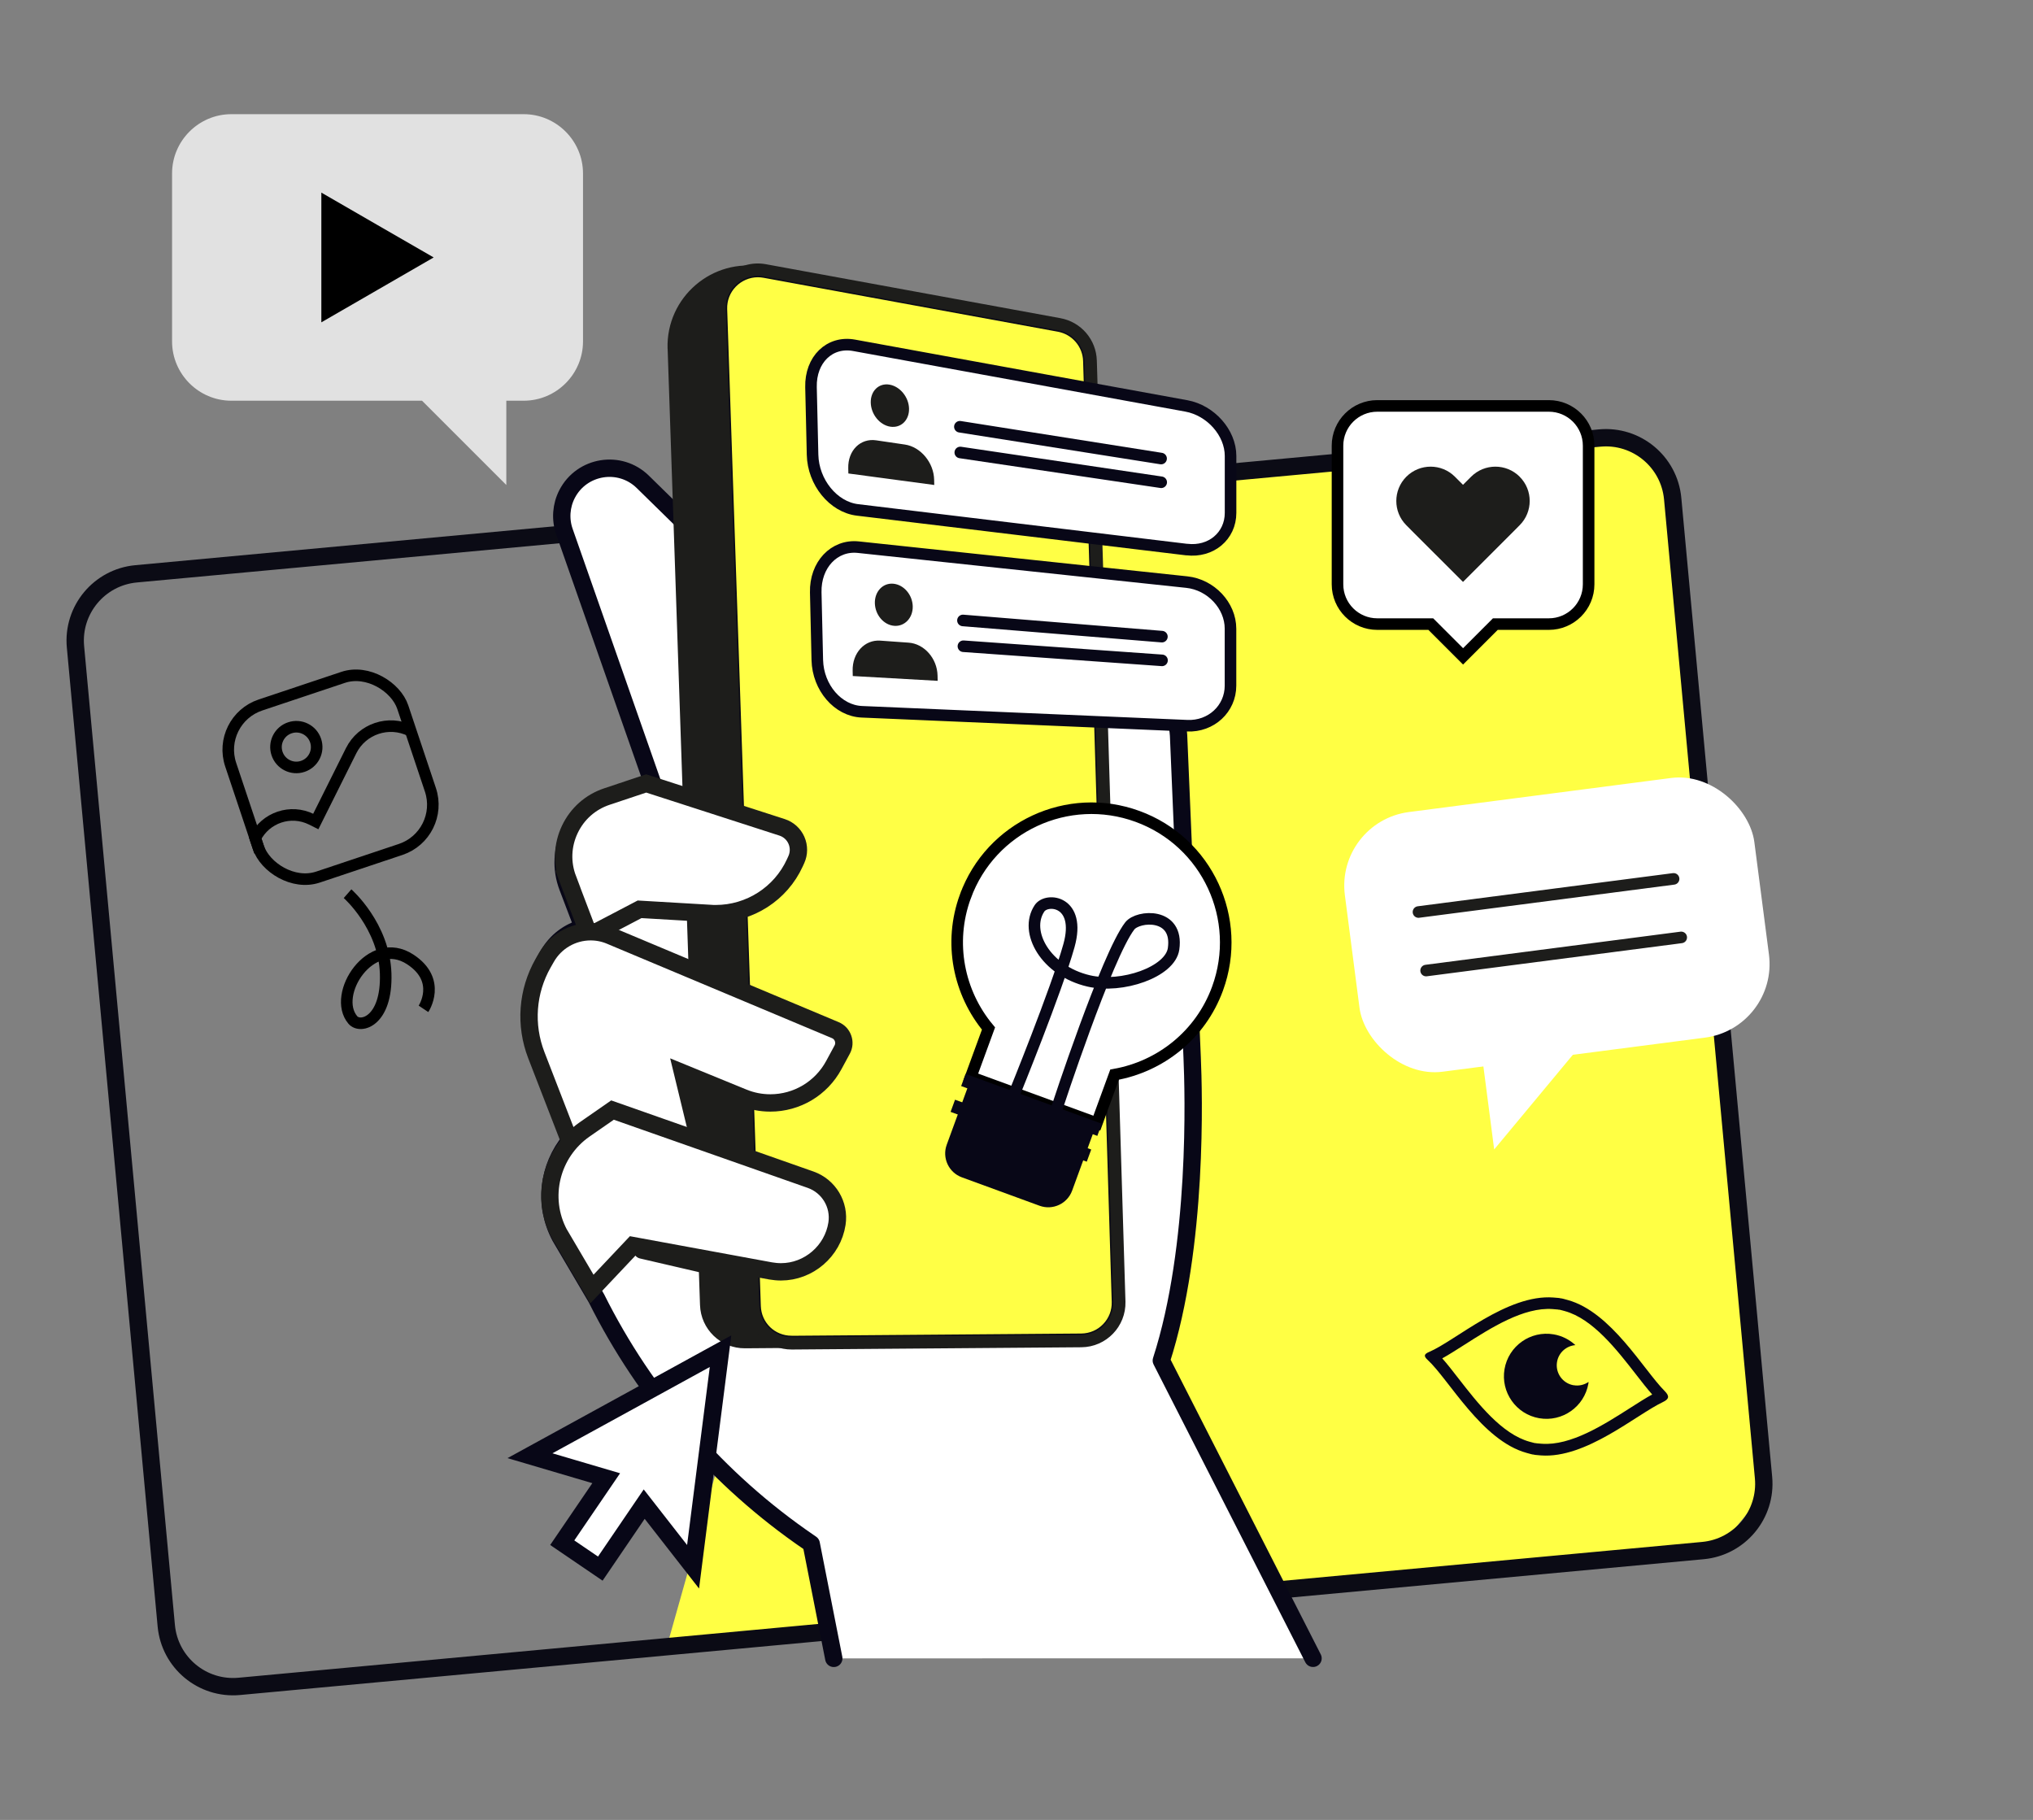 <?xml version="1.0" encoding="UTF-8"?>
<svg id="Laag_1" data-name="Laag 1" xmlns="http://www.w3.org/2000/svg" viewBox="0 0 351.5 314.65">
  <rect x="0" y="0" width="351.5" height="314.65" fill="#808080" stroke="none"/>
  <defs>
    <style>
      .cls-1, .cls-2, .cls-3 {
        stroke: #1d1d1b;
      }

      .cls-1, .cls-2, .cls-4, .cls-5, .cls-6, .cls-7 {
        stroke-linecap: round;
      }

      .cls-1, .cls-2, .cls-5, .cls-8, .cls-7 {
        fill: none;
      }

      .cls-1, .cls-9, .cls-3, .cls-4, .cls-7 {
        stroke-width: 3px;
      }

      .cls-1, .cls-9, .cls-3, .cls-10, .cls-11, .cls-8 {
        stroke-miterlimit: 10;
      }

      .cls-2, .cls-11, .cls-12, .cls-5, .cls-8, .cls-6 {
        stroke-width: 2px;
      }

      .cls-9, .cls-3, .cls-4, .cls-11, .cls-12, .cls-6, .cls-13 {
        fill: #fff;
      }

      .cls-9, .cls-4, .cls-5, .cls-6 {
        stroke: #080717;
      }

      .cls-4, .cls-5, .cls-6, .cls-7 {
        stroke-linejoin: round;
      }

      .cls-10 {
        fill: #ffff45;
        stroke-width: .25px;
      }

      .cls-10, .cls-7 {
        stroke: #0b0b15;
      }

      .cls-11, .cls-12, .cls-8 {
        stroke: #000;
      }

      .cls-14 {
        fill: #1d1d1b;
      }

      .cls-14, .cls-15, .cls-16, .cls-17, .cls-18, .cls-13 {
        stroke-width: 0px;
      }

      .cls-15 {
        fill: #000;
      }

      .cls-16 {
        fill: #ff4;
      }

      .cls-17 {
        fill: #080717;
      }

      .cls-18 {
        fill: #e1e1e1;
      }
    </style>
  </defs>
  <polygon class="cls-16" points="115.65 283.41 297.8 266.93 304.27 258.99 287.79 81 278.37 75.68 171.26 86.31 115.65 283.41"/>
  <path id="Path_1871" data-name="Path 1871" class="cls-7" d="M294.43,268.08l-253.06,23.48c-6.38.59-12.02-4.1-12.62-10.47,0,0,0,0,0,0L13.05,111.83c-.59-6.38,4.1-12.02,10.47-12.62l253.06-23.48c6.38-.59,12.02,4.1,12.62,10.47,0,0,0,0,0,0l15.71,169.26c.59,6.38-4.1,12.02-10.47,12.62,0,0,0,0,0,0Z"/>
  <path class="cls-4" d="M227.02,286.71l-26.23-51.48c6.4-19.8,5.59-46.49,5.33-52.42l-2.35-55.67c-.43-7.9-9.82-11.77-15.69-6.47l-9.25,23.29-9.93,33.76-22.49-42.32-7.45,2.23,9.25-17.99-37.07-36.33c-3.96-3.88-10.54-2.82-13.09,2.1-1.04,2.01-1.21,4.37-.46,6.51l15.27,43.56-.23-.08-7.08,2.36c-6.45,2.15-9.82,9.24-7.4,15.6l2.68,7.05c-2.47.66-4.67,2.27-6.01,4.64l-.56.98c-2.91,5.12-3.36,11.28-1.23,16.77l5.55,14.34c-3.83,4.59-4.66,11.18-1.72,16.69l6.27,10.65c8.42,16.88,21.02,31.43,36.74,42.17l.39.27,3.9,19.8"/>
  <path class="cls-14" d="M115.43,60.26l5.6,165.36c.13,4.2,3.58,7.52,7.78,7.49l50.27-.39c4.32-.03,7.77-3.6,7.66-7.92l-4.96-163.29c-.09-3.65-2.74-6.74-6.33-7.4l-43.58-7.98c-8.73-1.6-16.71,5.26-16.45,14.13Z"/>
  <path class="cls-14" d="M123.35,53.48l5.81,172.38c.13,4.18,3.57,7.49,7.75,7.46l50.05-.39c4.3-.03,7.74-3.59,7.63-7.89l-4.95-162.67c-.09-3.64-2.72-6.71-6.3-7.36l-50.92-9.33c-4.82-.88-9.22,2.9-9.07,7.79Z"/>
  <path class="cls-10" d="M136.85,231.06c-2.96,0-5.34-2.31-5.43-5.27l-5.82-172.38c-.04-1.48.5-2.88,1.53-3.94,1.02-1.05,2.44-1.66,3.89-1.66.33,0,.67.03,1,.09l50.92,9.33c2.51.46,4.39,2.65,4.45,5.2l4.95,162.67c.04,1.47-.5,2.86-1.52,3.92-1.02,1.06-2.39,1.64-3.86,1.66l-50.09.39Z"/>
  <path class="cls-3" d="M98.18,151.98c-1.07-2.81-.95-5.86.34-8.58,1.29-2.72,3.57-4.74,6.43-5.69l6.77-2.26,23.5,7.59c1.11.36,2.01,1.17,2.48,2.24s.46,2.28-.02,3.34l-.26.57c-2.44,5.33-7.8,8.77-13.66,8.77-.29,0-.59,0-.89-.03l-12.29-.72-8.69,4.55-3.72-9.78Z"/>
  <line class="cls-1" x1="121.35" y1="218.52" x2="111" y2="216.12"/>
  <line class="cls-1" x1="109.16" y1="192.37" x2="128.22" y2="198.22"/>
  <line class="cls-1" x1="108.11" y1="182.62" x2="121.09" y2="187.35"/>
  <g>
    <path class="cls-6" d="M205.18,95.02l-56.92-6.86c-4.18-.5-7.66-4.77-7.77-9.53l-.27-11.7c-.11-4.76,3.22-8,7.44-7.23l57.46,10.48c4.22.77,7.64,4.64,7.64,8.65v9.84c0,4.01-3.39,6.85-7.57,6.34Z"/>
    <line class="cls-5" x1="200.75" y1="79.28" x2="165.96" y2="73.78"/>
    <line class="cls-5" x1="200.77" y1="83.38" x2="166.03" y2="78.23"/>
    <g>
      <path class="cls-14" d="M161.53,83.85s-.01-.59-.02-.89c-.05-2.96-2.31-5.69-5.05-6.1-.9-.13-4.06-.6-4.96-.73-2.74-.41-4.91,1.75-4.84,4.81,0,.32.02.92.02.92l14.85,1.99Z"/>
      <path class="cls-14" d="M157.17,70.67c.04,1.99-1.41,3.38-3.24,3.1-1.83-.28-3.34-2.15-3.38-4.17-.04-2.02,1.41-3.41,3.24-3.1,1.83.31,3.35,2.18,3.38,4.17Z"/>
    </g>
  </g>
  <g>
    <path class="cls-6" d="M205.27,125.47l-56.27-2.41c-4.13-.18-7.57-4.18-7.69-8.94l-.27-11.7c-.11-4.76,3.18-8.26,7.35-7.82l56.8,6.04c4.17.44,7.56,4.05,7.56,8.06v9.84c0,4.01-3.35,7.11-7.48,6.93Z"/>
    <line class="cls-5" x1="200.89" y1="110.07" x2="166.49" y2="107.27"/>
    <line class="cls-5" x1="200.91" y1="114.17" x2="166.57" y2="111.73"/>
    <g>
      <path class="cls-14" d="M162.12,117.71s-.01-.59-.02-.89c-.05-2.96-2.29-5.52-5-5.71-.89-.06-4.01-.28-4.9-.35-2.71-.19-4.85,2.14-4.78,5.2,0,.32.02.92.02.92l14.68.83Z"/>
      <path class="cls-14" d="M157.81,104.84c.04,1.99-1.4,3.5-3.2,3.36-1.81-.14-3.3-1.89-3.35-3.92-.04-2.02,1.39-3.53,3.2-3.36,1.81.17,3.31,1.92,3.35,3.92Z"/>
    </g>
  </g>
  <path class="cls-3" d="M99.93,201.02l-7.2-18.59c-2.02-5.23-1.6-11.02,1.17-15.9l.56-.98c1.56-2.75,4.5-4.46,7.66-4.46,1.17,0,2.32.23,3.4.69l38.9,16.32c.64.27,1.11.77,1.34,1.42.23.65.18,1.34-.15,1.95l-1.45,2.68c-2.18,4.03-6.38,6.54-10.97,6.54,0,0,0,0,0,0-1.62,0-3.21-.31-4.71-.93l-10.46-4.28,3.77,15.54h-21.87Z"/>
  <path class="cls-3" d="M96.7,213.31c-3.32-6.22-1.44-14,4.39-18.05l4.81-3.34,34.25,12.04c3.15,1.11,5.07,4.31,4.56,7.61-.73,4.74-4.89,8.32-9.68,8.32-.6,0-1.2-.06-1.79-.16l-23.8-4.38-7.1,7.52-5.63-9.56Z"/>
  <path class="cls-18" d="M90.54,19.74h-50.54c-5.64,0-10.25,4.61-10.25,10.25v29.04c0,5.64,4.61,10.25,10.25,10.25h32.97l14.57,14.57v-14.57h3.01c5.64,0,10.25-4.61,10.25-10.25v-29.04c0-5.64-4.61-10.25-10.25-10.25Z"/>
  <polygon class="cls-15" points="74.98 44.51 65.27 50.12 55.56 55.73 55.56 44.51 55.56 33.3 65.27 38.91 74.98 44.51"/>
  <g>
    <path class="cls-8" d="M54.57,128.05c.62,1.84-.38,3.84-2.22,4.45-1.84.62-3.84-.38-4.45-2.22-.62-1.84.38-3.84,2.22-4.45,1.84-.62,3.84.38,4.45,2.22Z"/>
    <path class="cls-8" d="M71,126.35h0c-3.79-1.89-8.4-.35-10.29,3.44l-6.11,12.24-.74-.37c-3.59-1.79-7.94-.33-9.73,3.25h0l.78,2.34"/>
    <rect class="cls-8" x="41.46" y="118.69" width="31.37" height="31.37" rx="8.15" ry="8.15" transform="translate(-39.66 25.06) rotate(-18.49)"/>
  </g>
  <path class="cls-8" d="M60.09,154.51s6.33,5.55,6.59,13.82c.26,8.27-4.36,9.57-5.68,8.01-3.71-4.38,3.1-14.95,9.94-10.46,5.55,3.64,2.28,8.54,2.28,8.54"/>
  <path class="cls-11" d="M267.78,70.18h-29.65c-3.8,0-6.88,3.08-6.88,6.88v23.96c0,3.8,3.08,6.88,6.88,6.88h9.25l5.58,5.58,5.58-5.58h9.25c3.8,0,6.88-3.08,6.88-6.88v-23.96c0-3.8-3.08-6.88-6.88-6.88Z"/>
  <path class="cls-14" d="M262.75,82.42c-2.32-2.32-6.08-2.32-8.4,0l-1.4,1.4-1.4-1.4c-2.32-2.32-6.08-2.32-8.4,0-2.31,2.32-2.31,6.08,0,8.39l1.4,1.41h0l8.4,8.39,8.39-8.39h0l1.4-1.41c2.32-2.32,2.32-6.08,0-8.39Z"/>
  <polygon class="cls-9" points="119.83 270.88 122.2 252.25 124.58 233.61 108.11 242.65 91.63 251.68 104.81 255.57 97.21 266.72 103.79 271.2 111.38 260.05 119.83 270.88"/>
  <path class="cls-17" d="M269.77,226.48h0s0,0,0,0M269.26,226.39c.07.02.13.03.2.04.01,0,.02,0,.04,0s.02,0,.04,0c.06,0,.12.02.2.03.03,0,.05.02.08.02.12.03.23.07.31.08.13.03.26.07.4.11,4.84,1.32,9,6.67,12.34,10.97,1.02,1.32,1.94,2.49,2.79,3.45-1.13.62-2.38,1.42-3.79,2.32-4.59,2.93-10.29,6.58-15.31,6.2-.13,0-.25-.02-.38-.03-.11-.01-.23-.02-.34-.03-.04,0-.07,0-.08,0-.07-.02-.13-.03-.2-.04-.01,0-.02,0-.04,0s-.02,0-.04,0c-.06,0-.12-.02-.2-.03-.03,0-.05-.02-.08-.02-.11-.03-.22-.06-.33-.09-.12-.03-.25-.06-.38-.1-4.84-1.32-9-6.67-12.34-10.97-1.01-1.3-1.93-2.49-2.79-3.45,1.13-.62,2.39-1.43,3.79-2.32,4.59-2.93,10.29-6.58,15.31-6.2.13,0,.26.02.35.03.12.01.24.02.36.03.04,0,.07,0,.09,0M270.08,224.5c-.08-.01-.16-.02-.24-.03-.08-.02-.16-.04-.24-.05-.18-.03-.37-.03-.56-.05-.15-.01-.3-.03-.45-.04-8.01-.61-16.97,7.49-21.5,9.41-.9.38-.96.73-.24,1.39,3.63,3.33,9.36,13.95,17.11,16.07.15.04.29.08.44.12.18.04.36.11.54.14.08.01.16.02.24.03.08.02.15.04.23.05.18.03.37.02.56.05.15.01.3.03.45.04,7.78.59,16.45-7.03,21.1-9.23,1.09-.52,1.16-1.04.28-1.92-3.64-3.66-9.25-13.67-16.75-15.72-.14-.04-.29-.08-.44-.12-.18-.04-.36-.11-.54-.14h0Z"/>
  <path class="cls-17" d="M272.07,239.5c-1.91-.33-3.19-2.14-2.86-4.05.28-1.61,1.61-2.76,3.17-2.89-1.01-.94-2.29-1.61-3.75-1.86-4-.69-7.81,2-8.5,6-.69,4,2,7.81,6,8.5,4,.69,7.81-2,8.5-6,.02-.09.02-.18.03-.28-.73.5-1.65.74-2.59.57Z"/>
  <rect class="cls-13" x="233.5" y="137.24" width="71.39" height="45.27" rx="12.83" ry="12.83" transform="translate(556.73 283.77) rotate(172.6)"/>
  <polygon class="cls-13" points="255.31 175.4 258.34 198.73 277.17 176.07 255.31 175.4"/>
  <line class="cls-2" x1="245.25" y1="157.68" x2="289.36" y2="151.95"/>
  <line class="cls-2" x1="246.57" y1="167.8" x2="290.68" y2="162.07"/>
  <g>
    <path class="cls-12" d="M166.91,154.98c4.4-12.04,17.73-18.23,29.77-13.83,12.04,4.4,18.23,17.73,13.83,29.77-2.95,8.06-9.91,13.48-17.8,14.87l-3.07,8.39-21.8-7.97,3.07-8.39c-5.13-6.15-6.95-14.78-4-22.84Z"/>
    <path class="cls-5" d="M182.74,191.58s8.62-26.34,12.59-31.49c1.42-1.84,8.48-2.38,7.58,3.95-.57,4.02-8.94,6.9-14.7,5.55-7.4-1.74-11.2-8.48-8.48-12.55,1.27-1.9,7.25-1.29,5.09,6.45-2.16,7.73-9.5,25.75-9.5,25.75"/>
    <path class="cls-17" d="M168.75,189.7h14.32c2.42,0,4.39,1.97,4.39,4.39v12.44h-23.09v-12.44c0-2.42,1.97-4.39,4.39-4.39Z" transform="translate(273.07 444.59) rotate(-159.91)"/>
    <rect class="cls-17" x="175.39" y="182.95" width="2.24" height="25.07" transform="translate(-67.71 294.11) rotate(-69.91)"/>
    <rect class="cls-17" x="177.21" y="178.49" width="2.24" height="25.07" transform="translate(-62.32 292.89) rotate(-69.91)"/>
  </g>
</svg>